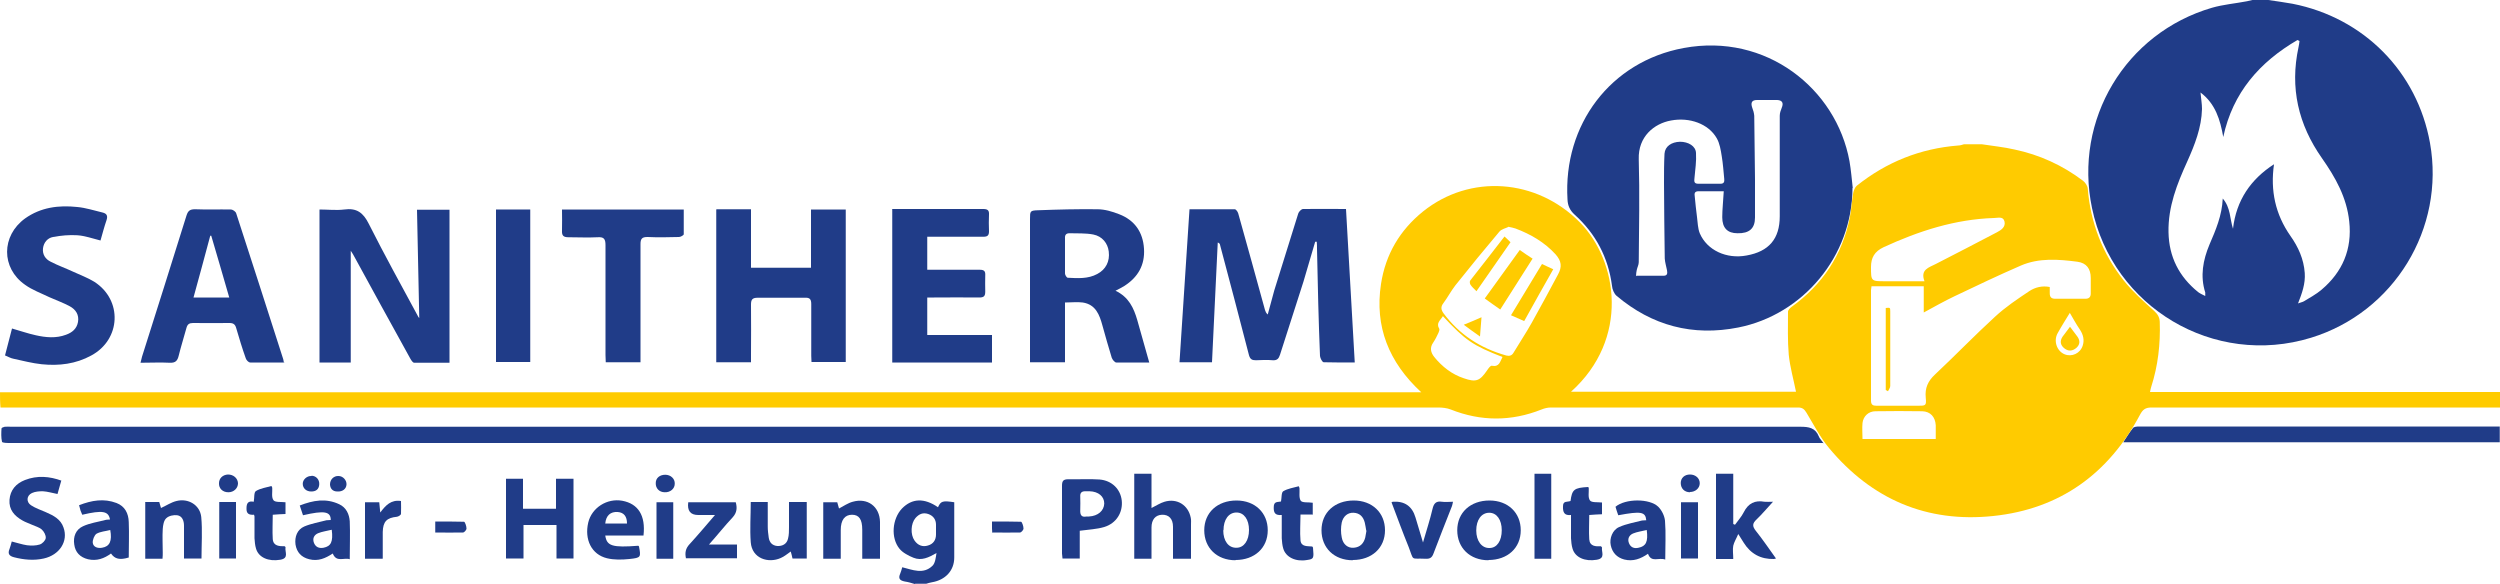 <?xml version="1.0" encoding="UTF-8"?><svg id="uuid-2934e1dd-b212-4c94-b7f7-efed6d4a4fc8" xmlns="http://www.w3.org/2000/svg" viewBox="0 0 100 23.36"><defs><style>.uuid-0c3d87cb-8062-471b-8cd7-018a914b5b66{fill:#ffcb00;}.uuid-2a37eb3a-bd06-4131-b48c-54476808d136{fill:#203c88;}</style></defs><g id="uuid-8e188f48-b680-49f8-8a0a-d362bd3283db"><g><g><path class="uuid-2a37eb3a-bd06-4131-b48c-54476808d136" d="M90.73,0c.32,.05,.65,.09,.97,.15,2.85,.56,4.99,2.72,5.5,5.57,.61,3.42-1.44,6.77-4.76,7.79-3.88,1.19-7.93-1.21-8.76-5.19-.74-3.53,1.34-7,4.8-8.01,.45-.13,.93-.17,1.4-.26,.09-.02,.17-.04,.26-.06,.2,0,.4,0,.59,0Zm1.21,12.13c.07-.03,.15-.04,.22-.08,.24-.15,.49-.28,.7-.46,.84-.71,1.23-1.62,1.11-2.73-.1-.96-.55-1.76-1.09-2.53-.95-1.35-1.29-2.82-.94-4.44,.02-.08,.03-.17,.04-.25-.03-.01-.05-.03-.08-.04-1.51,.88-2.59,2.1-2.97,3.88-.12-.68-.31-1.33-.91-1.78,.02,.24,.06,.45,.06,.66-.02,.75-.29,1.43-.59,2.1-.41,.9-.77,1.81-.75,2.83,.02,.99,.42,1.77,1.18,2.39,.08,.06,.17,.1,.29,.16,0-.08,0-.11,0-.14-.21-.66-.09-1.3,.17-1.92,.25-.58,.5-1.16,.53-1.84,.32,.37,.28,.81,.41,1.21,.13-1.14,.71-1.98,1.64-2.58-.15,1.05,.05,2,.66,2.87,.31,.44,.53,.92,.57,1.48,.03,.43-.11,.81-.27,1.22Z"/><path class="uuid-2a37eb3a-bd06-4131-b48c-54476808d136" d="M36.59,23.36c-.13-.04-.26-.08-.4-.1-.2-.04-.27-.12-.18-.32,.03-.07,.05-.15,.08-.25,.41,.1,.84,.3,1.21-.06,.11-.11,.13-.32,.16-.51-.31,.18-.6,.32-.92,.19-.2-.08-.43-.2-.56-.36-.36-.44-.29-1.2,.1-1.61,.4-.41,.89-.43,1.44-.05,.11-.25,.19-.27,.65-.2,0,.74,0,1.48,0,2.21,0,.53-.36,.9-.89,.99-.08,.01-.16,.04-.23,.06-.15,0-.3,0-.44,0Zm.85-2.15c0-.07,0-.15,0-.22,0-.21-.11-.36-.31-.43-.21-.07-.37,0-.51,.16-.19,.22-.21,.66-.04,.9,.13,.19,.32,.27,.54,.2,.21-.06,.32-.22,.32-.44,0-.06,0-.12,0-.17Z"/><path class="uuid-2a37eb3a-bd06-4131-b48c-54476808d136" d="M74.1,7.52c-.01,2.74-1.99,5.07-4.57,5.58-1.82,.36-3.45-.07-4.87-1.27-.1-.09-.17-.26-.18-.4-.15-1.13-.65-2.08-1.49-2.84-.2-.18-.28-.37-.29-.61-.18-2.99,1.72-5.52,4.65-6.06,3.29-.61,6.1,1.62,6.63,4.53,.06,.35,.09,.71,.13,1.07Zm-8.64,3.51c.39,0,.73,0,1.08,0,.16,0,.16-.1,.14-.22-.03-.16-.08-.31-.09-.47-.02-1.01-.02-2.02-.03-3.03,0-.39,0-.77,.02-1.16,.02-.3,.28-.47,.62-.48,.33,0,.63,.17,.64,.45,.02,.33-.03,.66-.06,.99-.01,.12-.04,.24,.15,.24,.3,0,.59,0,.89,0,.14,0,.16-.08,.15-.19-.03-.3-.05-.61-.1-.91-.04-.25-.08-.51-.2-.72-.33-.58-1.09-.85-1.83-.71-.67,.12-1.32,.64-1.29,1.55,.04,1.37,.01,2.75,0,4.12,0,.1-.06,.21-.08,.31-.02,.07-.02,.14-.03,.25Zm3.49-3.38c-.32,0-.67,0-1.01,0-.16,0-.17,.09-.15,.21,.03,.27,.05,.55,.09,.82,.03,.22,.03,.45,.11,.65,.29,.68,1.07,1.04,1.87,.89,.9-.16,1.33-.67,1.33-1.57,0-1.34,0-2.68,0-4.02,0-.11,.04-.22,.08-.32,.08-.19,.02-.3-.18-.31-.27,0-.54,0-.81,0-.21,0-.26,.11-.19,.31,.04,.1,.07,.21,.08,.32,.01,.85,.02,1.69,.03,2.54,0,.51,0,1.02,0,1.53,0,.44-.23,.64-.7,.63-.4,0-.61-.21-.61-.64,0-.32,.04-.64,.06-1.04Z"/><path class="uuid-2a37eb3a-bd06-4131-b48c-54476808d136" d="M72.95,17.72h-.35c-24.06,0-48.12,0-72.18,0-.12,0-.33,0-.34-.05-.04-.17-.03-.36-.02-.53,0-.03,.08-.06,.13-.07,.09-.01,.18,0,.27,0,23.85,0,47.71,0,71.56,0,.33,0,.59,.04,.73,.38,.03,.09,.11,.16,.2,.29Z"/><path class="uuid-2a37eb3a-bd06-4131-b48c-54476808d136" d="M52.61,9.66c-.16,.53-.31,1.07-.47,1.6-.31,.98-.63,1.95-.94,2.93-.05,.15-.11,.23-.29,.22-.22-.02-.44-.01-.67,0-.15,0-.23-.03-.28-.2-.38-1.48-.77-2.95-1.16-4.42,0-.03-.03-.07-.09-.09-.08,1.59-.15,3.19-.23,4.79h-1.3c.13-2.04,.27-4.07,.4-6.12,.61,0,1.21,0,1.81,0,.05,0,.12,.1,.14,.17,.36,1.29,.72,2.58,1.07,3.86,.02,.06,.04,.12,.11,.18,.09-.32,.17-.64,.26-.96,.32-1.03,.64-2.05,.96-3.08,.02-.07,.12-.17,.18-.18,.57-.01,1.13,0,1.73,0,.12,2.05,.23,4.08,.35,6.14-.42,0-.83,0-1.24-.01-.06,0-.14-.16-.15-.25-.03-.7-.05-1.4-.07-2.1-.02-.73-.03-1.46-.05-2.19,0-.09,0-.19-.01-.28-.02,0-.04,0-.07,0Z"/><path class="uuid-2a37eb3a-bd06-4131-b48c-54476808d136" d="M16.77,12.7c-.03-1.44-.06-2.86-.09-4.31h1.3v6.12c-.47,0-.94,0-1.41,0-.06,0-.12-.1-.16-.17-.77-1.39-1.53-2.78-2.29-4.17-.02-.03-.04-.06-.09-.14v4.47h-1.25v-6.12c.33,0,.67,.04,.99,0,.5-.07,.76,.13,.98,.57,.63,1.25,1.31,2.48,1.98,3.72,.01,.02,.03,.04,.04,.05Z"/><path class="uuid-2a37eb3a-bd06-4131-b48c-54476808d136" d="M28.67,8.37h1.37v2.34h2.4v-2.33h1.39v6.1h-1.37c0-.08-.01-.17-.01-.25,0-.69,0-1.38,0-2.07,0-.2-.07-.26-.25-.25-.63,0-1.27,0-1.9,0-.21,0-.26,.08-.26,.27,.01,.67,0,1.35,0,2.02v.29h-1.39v-6.11Z"/><path class="uuid-2a37eb3a-bd06-4131-b48c-54476808d136" d="M44.62,11.63c.53,.25,.73,.69,.87,1.17,.16,.56,.32,1.12,.48,1.7-.45,0-.88,0-1.32,0-.06,0-.15-.11-.18-.19-.13-.42-.25-.85-.37-1.28-.12-.44-.27-.85-.79-.93-.22-.03-.46,0-.71,0v2.39h-1.4v-.29c0-1.81,0-3.62,0-5.43,0-.33,0-.35,.33-.36,.79-.03,1.57-.05,2.36-.04,.3,0,.6,.09,.88,.2,.62,.24,.95,.72,.99,1.38,.04,.65-.24,1.14-.79,1.49-.1,.06-.21,.12-.35,.19Zm-2.02-1.4c0,.24,0,.48,0,.71,0,.06,.07,.17,.11,.17,.4,.02,.81,.05,1.18-.15,.34-.18,.51-.5,.46-.9-.04-.33-.26-.61-.62-.68-.31-.06-.63-.04-.95-.05-.13,0-.19,.06-.18,.2,0,.23,0,.46,0,.69Z"/><path class="uuid-2a37eb3a-bd06-4131-b48c-54476808d136" d="M11.38,14.5c-.48,0-.93,0-1.37,0-.07,0-.16-.1-.18-.17-.14-.39-.26-.79-.38-1.2-.04-.15-.11-.21-.27-.21-.49,.01-.97,0-1.46,0-.15,0-.22,.05-.26,.19-.1,.37-.22,.74-.31,1.11-.05,.21-.13,.3-.36,.29-.38-.02-.75,0-1.17,0,.03-.1,.04-.17,.06-.24,.6-1.88,1.19-3.77,1.78-5.65,.06-.19,.14-.25,.34-.25,.48,.02,.95,0,1.43,.01,.08,0,.2,.08,.22,.16,.63,1.94,1.26,3.89,1.88,5.83,.01,.04,.02,.08,.03,.15Zm-2.93-5.07s-.03,0-.04,0c-.22,.82-.44,1.64-.67,2.47h1.43c-.24-.84-.48-1.65-.72-2.47Z"/><path class="uuid-2a37eb3a-bd06-4131-b48c-54476808d136" d="M35.68,8.36c.27,0,.52,0,.76,0,.96,0,1.93,0,2.89,0,.17,0,.24,.05,.23,.22-.01,.22-.01,.44,0,.67,0,.17-.06,.22-.23,.22-.65,0-1.3,0-1.95,0-.09,0-.18,0-.29,0v1.32c.34,0,.68,0,1.01,0,.36,0,.72,0,1.09,0,.18,0,.23,.06,.22,.23,0,.21-.01,.43,0,.64,0,.18-.05,.24-.24,.24-.6-.01-1.2,0-1.8,0-.09,0-.18,0-.28,0v1.5h2.59v1.1h-3.99v-6.13Z"/><path class="uuid-2a37eb3a-bd06-4131-b48c-54476808d136" d="M.2,14.22c.1-.38,.19-.72,.28-1.08,.32,.09,.63,.2,.95,.27,.4,.09,.81,.13,1.21-.02,.25-.09,.43-.24,.48-.51,.05-.29-.09-.5-.33-.63-.26-.14-.54-.24-.81-.36-.33-.16-.69-.29-.98-.5-.96-.67-.95-1.96,0-2.65,.63-.45,1.35-.54,2.09-.46,.34,.03,.67,.14,1.01,.22,.17,.04,.22,.13,.16,.31-.09,.26-.16,.53-.24,.81-.32-.08-.62-.19-.93-.21-.32-.02-.65,.01-.97,.07-.22,.04-.37,.22-.4,.45-.03,.25,.1,.44,.31,.54,.29,.15,.6,.26,.9,.4,.28,.13,.58,.24,.84,.4,1.14,.73,1.07,2.31-.12,2.95-.62,.34-1.29,.42-1.98,.35-.38-.04-.76-.14-1.13-.22-.11-.02-.21-.08-.33-.13Z"/><path class="uuid-2a37eb3a-bd06-4131-b48c-54476808d136" d="M22.48,8.38h4.87c0,.34,0,.66,0,.99,0,.04-.13,.11-.19,.11-.42,.01-.84,.02-1.26,0-.21,0-.28,.06-.28,.28,0,1.47,0,2.94,0,4.42v.31h-1.39c0-.1-.01-.19-.01-.29,0-1.46,0-2.93,0-4.39,0-.25-.06-.34-.32-.32-.39,.02-.77,0-1.16,0-.21,0-.27-.07-.26-.27,.01-.27,0-.54,0-.84Z"/><path class="uuid-2a37eb3a-bd06-4131-b48c-54476808d136" d="M99.99,17.05v.64h-15.06c.13-.2,.25-.4,.39-.57,.04-.05,.16-.06,.24-.06,1.19,0,2.39,0,3.58,0,3.5,0,7,0,10.5,0h.35Z"/><path class="uuid-2a37eb3a-bd06-4131-b48c-54476808d136" d="M21.21,8.38v6.1h-1.37v-6.1h1.37Z"/><path class="uuid-2a37eb3a-bd06-4131-b48c-54476808d136" d="M20.92,19.15v1.2h1.32v-1.2h.7v3.19h-.68v-1.34h-1.32v1.34h-.7v-3.19h.69Z"/><path class="uuid-2a37eb3a-bd06-4131-b48c-54476808d136" d="M45.37,18.95h.69v1.37c.2-.1,.35-.2,.52-.25,.5-.15,.95,.13,1.05,.64,.02,.09,.01,.18,.01,.27,0,.45,0,.9,0,1.37h-.72c0-.43,0-.86,0-1.28,0-.32-.17-.49-.44-.48-.26,.01-.42,.19-.42,.51,0,.41,0,.82,0,1.25h-.69v-3.39Z"/><path class="uuid-2a37eb3a-bd06-4131-b48c-54476808d136" d="M71.04,22.34c-.06,.01-.07,.02-.08,.02q-.79,.02-1.21-.65c-.06-.09-.11-.18-.22-.35-.08,.19-.17,.33-.2,.47-.03,.16,0,.33,0,.53-.13,0-.24,0-.35,0s-.21,0-.34,0v-3.41h.69v2.01s.05,.02,.07,.03c.12-.17,.26-.32,.35-.5,.18-.36,.45-.49,.83-.42,.09,.01,.18,0,.34,0-.24,.26-.44,.5-.66,.71-.17,.16-.17,.27-.03,.45,.28,.35,.53,.72,.81,1.11Z"/><path class="uuid-2a37eb3a-bd06-4131-b48c-54476808d136" d="M43.19,21.23v1.11h-.69c0-.07-.02-.13-.02-.2,0-.9,0-1.81,0-2.71,0-.19,.05-.26,.25-.26,.42,.01,.84-.02,1.25,.01,.5,.04,.84,.39,.89,.84,.05,.47-.21,.91-.7,1.06-.3,.09-.62,.1-.98,.15Zm.25-.57c.05,0,.08,0,.12,0,.36-.02,.6-.23,.61-.52,0-.28-.23-.48-.59-.49-.06,0-.11,0-.17,0-.14,0-.21,.06-.2,.21,0,.18,.01,.36,0,.54-.01,.2,.05,.3,.25,.26Z"/><path class="uuid-2a37eb3a-bd06-4131-b48c-54476808d136" d="M2.45,19.23c-.05,.19-.1,.36-.15,.53-.21-.04-.4-.1-.59-.11-.14,0-.3,.01-.43,.07-.22,.1-.24,.36-.04,.49,.18,.12,.4,.19,.6,.28,.3,.13,.59,.28,.7,.61,.2,.55-.16,1.1-.79,1.24-.4,.09-.8,.05-1.19-.05-.19-.05-.26-.14-.18-.33,.04-.1,.06-.2,.09-.3,.21,.05,.41,.12,.61,.15,.17,.02,.35,.02,.51-.03,.1-.03,.23-.16,.24-.26,.01-.11-.07-.26-.16-.34-.1-.09-.26-.13-.39-.19-.13-.06-.26-.1-.38-.17-.32-.18-.55-.43-.52-.83,.03-.39,.26-.65,.62-.79,.49-.19,.98-.15,1.47,.03Z"/><path class="uuid-2a37eb3a-bd06-4131-b48c-54476808d136" d="M33.49,20.09c.03,.1,.05,.17,.07,.25,.19-.1,.36-.22,.55-.27,.59-.17,1.08,.19,1.09,.81,0,.48,0,.97,0,1.47h-.71c0-.39,0-.77,0-1.16,0-.42-.13-.6-.41-.6-.29,0-.45,.21-.45,.61,0,.38,0,.75,0,1.15h-.7v-2.26h.57Z"/><path class="uuid-2a37eb3a-bd06-4131-b48c-54476808d136" d="M5.8,20.08h.57c.02,.08,.05,.17,.07,.24,.22-.1,.41-.23,.62-.28,.47-.12,.94,.16,.99,.64,.05,.54,.01,1.1,.01,1.66h-.7c0-.45,0-.88,0-1.31,0-.2-.07-.39-.27-.42-.14-.02-.34,.02-.44,.12-.1,.09-.13,.28-.14,.43-.02,.31,0,.63,0,.94,0,.08,0,.16-.01,.25h-.69v-2.26Z"/><path class="uuid-2a37eb3a-bd06-4131-b48c-54476808d136" d="M59.54,22.41c-.74,0-1.25-.49-1.25-1.2,0-.71,.53-1.19,1.29-1.19,.74,0,1.25,.49,1.25,1.19,0,.71-.53,1.19-1.29,1.19Zm-.49-1.19c0,.42,.22,.71,.53,.7,.3,0,.49-.29,.49-.71,0-.42-.2-.7-.5-.7-.31,0-.52,.28-.52,.71Z"/><path class="uuid-2a37eb3a-bd06-4131-b48c-54476808d136" d="M54.11,22.41c-.74,0-1.25-.49-1.25-1.2,0-.71,.53-1.19,1.29-1.19,.74,0,1.25,.49,1.25,1.19,0,.71-.53,1.19-1.29,1.19Zm.54-1.18c-.02-.1-.03-.22-.06-.33-.06-.23-.2-.38-.45-.39-.22-.01-.41,.13-.47,.39-.04,.19-.04,.41,0,.6,.05,.28,.25,.43,.48,.41,.26-.02,.4-.18,.46-.41,.02-.09,.03-.18,.05-.28Z"/><path class="uuid-2a37eb3a-bd06-4131-b48c-54476808d136" d="M49.42,22.41c-.74,0-1.25-.49-1.25-1.2,0-.71,.53-1.19,1.29-1.19,.74,0,1.25,.49,1.25,1.19,0,.71-.53,1.19-1.29,1.19Zm-.49-1.2c0,.43,.21,.71,.53,.7,.3,0,.5-.29,.5-.71,0-.42-.2-.7-.5-.7-.31,0-.52,.28-.52,.71Z"/><path class="uuid-2a37eb3a-bd06-4131-b48c-54476808d136" d="M31.57,20.08h.7v2.26h-.57c-.02-.09-.04-.18-.07-.28-.14,.1-.26,.2-.4,.26-.49,.22-1.15,.03-1.2-.63-.04-.53,0-1.06,0-1.61h.68c0,.34,0,.67,0,.99,0,.15,.02,.29,.04,.44,.03,.19,.14,.31,.34,.33,.21,.01,.38-.08,.43-.29,.04-.15,.04-.31,.04-.46,0-.33,0-.66,0-1.01Z"/><path class="uuid-2a37eb3a-bd06-4131-b48c-54476808d136" d="M66.6,22.38c-.25-.09-.55,.14-.68-.23-.29,.2-.59,.32-.95,.23-.3-.08-.48-.28-.54-.57-.06-.27,.07-.62,.34-.73,.29-.13,.61-.18,.91-.26,.05-.01,.11,0,.17-.01-.03-.34-.21-.37-1.12-.2-.04-.11-.08-.23-.11-.34,.39-.33,1.36-.34,1.71,0,.14,.14,.25,.36,.27,.56,.04,.5,.01,1,.01,1.55Zm-.73-1.18c-.2,.05-.38,.07-.55,.14-.16,.07-.23,.22-.16,.39,.07,.17,.21,.22,.38,.18,.3-.06,.39-.24,.33-.71Z"/><path class="uuid-2a37eb3a-bd06-4131-b48c-54476808d136" d="M14,22.37c-.25-.08-.54,.14-.69-.23-.29,.19-.58,.32-.94,.23-.32-.08-.5-.28-.55-.59-.04-.31,.07-.6,.35-.72,.28-.12,.59-.17,.89-.25,.05-.01,.11,0,.17-.01,0-.34-.25-.39-1.11-.19-.04-.12-.08-.24-.13-.39,.54-.21,1.05-.3,1.58-.05,.28,.13,.4,.4,.42,.68,.02,.49,0,.98,0,1.53Zm-.73-1.18c-.2,.05-.38,.07-.55,.14-.16,.07-.23,.21-.16,.39,.07,.17,.21,.22,.38,.19,.3-.06,.39-.24,.33-.72Z"/><path class="uuid-2a37eb3a-bd06-4131-b48c-54476808d136" d="M3.16,20.21c.51-.2,1-.28,1.5-.09,.34,.13,.48,.42,.49,.76,.02,.48,0,.95,0,1.42-.36,.11-.56,.06-.71-.16-.27,.2-.57,.31-.92,.23-.32-.08-.51-.28-.55-.59-.05-.31,.06-.6,.35-.73,.28-.13,.59-.17,.89-.25,.06-.02,.13-.01,.19-.02-.06-.34-.3-.38-1.11-.19-.02-.06-.05-.11-.07-.17-.02-.06-.03-.13-.06-.22Zm1.25,.99c-.19,.05-.39,.06-.55,.15-.09,.06-.16,.25-.15,.36,.02,.17,.19,.23,.37,.2,.31-.05,.41-.27,.33-.71Z"/><path class="uuid-2a37eb3a-bd06-4131-b48c-54476808d136" d="M25.74,21.42h-1.53c.06,.42,.28,.49,1.32,.41,0,0,.03,.02,.03,.03,.08,.43,.08,.45-.38,.5-.3,.03-.61,.04-.9-.03-.62-.15-.91-.75-.75-1.43,.14-.59,.75-.98,1.36-.87,.64,.12,.94,.59,.85,1.39Zm-.66-.48c0-.28-.12-.44-.37-.46-.29-.02-.47,.14-.5,.46h.87Z"/><path class="uuid-2a37eb3a-bd06-4131-b48c-54476808d136" d="M27.44,22.34c-.05-.22-.02-.4,.14-.57,.33-.36,.65-.74,1.02-1.17-.26,0-.47,0-.67,0q-.47,0-.4-.51h1.9c.06,.22,.05,.41-.12,.6-.32,.34-.61,.71-.95,1.09h1.12v.55h-2.05Z"/><path class="uuid-2a37eb3a-bd06-4131-b48c-54476808d136" d="M55.65,20.1s.05-.03,.06-.03q.71-.05,.91,.63c.09,.31,.19,.62,.3,1,.14-.49,.28-.91,.38-1.34,.05-.22,.14-.33,.38-.29,.14,.02,.28,0,.44,0-.02,.07-.02,.12-.04,.17-.25,.63-.5,1.27-.74,1.9-.06,.17-.15,.22-.32,.21-.61-.03-.45,.11-.67-.46-.24-.59-.46-1.19-.69-1.8Z"/><path class="uuid-2a37eb3a-bd06-4131-b48c-54476808d136" d="M62.82,20.05c.06-.47,.14-.54,.71-.57,0,.01,.02,.03,.02,.04,.01,.17-.04,.38,.05,.5,.07,.09,.3,.06,.48,.08v.47c-.16,0-.33,.02-.51,.03,0,.33-.02,.65,0,.97,.02,.29,.26,.29,.47,.28,.02,.03,.04,.04,.04,.05-.03,.18,.15,.43-.21,.49-.47,.08-.87-.09-.97-.45-.04-.13-.05-.27-.06-.41,0-.3,0-.61,0-.93-.27,.03-.33-.11-.32-.35,0-.23,.17-.16,.3-.21Z"/><path class="uuid-2a37eb3a-bd06-4131-b48c-54476808d136" d="M52.52,20.58h-.5c0,.36-.03,.7,0,1.04,.03,.26,.28,.22,.47,.24,.01,.02,.03,.03,.03,.05,.04,.43,.03,.45-.24,.49-.45,.08-.85-.11-.95-.46-.04-.13-.05-.27-.06-.41,0-.3,0-.61,0-.93-.26,.02-.33-.08-.32-.32,0-.24,.17-.19,.29-.22,.03-.15,.01-.36,.09-.41,.18-.11,.41-.14,.62-.2,.02,.05,.03,.06,.03,.08,.01,.17-.03,.38,.05,.5,.07,.09,.3,.05,.48,.08v.49Z"/><path class="uuid-2a37eb3a-bd06-4131-b48c-54476808d136" d="M10.16,20.59c-.19,.01-.31-.03-.3-.26,0-.22,.08-.3,.29-.26,.03-.16,0-.38,.09-.43,.18-.11,.41-.14,.62-.2,.02,.04,.03,.06,.03,.07,.01,.17-.04,.38,.05,.5,.07,.09,.3,.06,.48,.08v.47c-.16,0-.33,.02-.51,.03,0,.33-.02,.65,0,.97,.02,.29,.27,.29,.48,.29,.02,.02,.04,.04,.03,.05-.03,.18,.15,.43-.21,.49-.47,.08-.87-.09-.97-.45-.04-.13-.05-.27-.06-.41,0-.29,0-.57,0-.86,0-.02,0-.03-.02-.08Z"/><path class="uuid-2a37eb3a-bd06-4131-b48c-54476808d136" d="M62.05,22.35h-.67v-3.4h.67v3.4Z"/><path class="uuid-2a37eb3a-bd06-4131-b48c-54476808d136" d="M15.3,22.35h-.7v-2.26h.57c.01,.11,.02,.23,.04,.41,.22-.29,.43-.52,.83-.46,0,.17,.01,.35,0,.51,0,.05-.1,.11-.16,.12-.41,.04-.56,.19-.57,.61,0,.34,0,.69,0,1.06Z"/><path class="uuid-2a37eb3a-bd06-4131-b48c-54476808d136" d="M8.77,20.08h.67v2.26h-.67v-2.26Z"/><path class="uuid-2a37eb3a-bd06-4131-b48c-54476808d136" d="M26.93,22.35h-.67v-2.26h.67v2.26Z"/><path class="uuid-2a37eb3a-bd06-4131-b48c-54476808d136" d="M67.24,22.34v-2.25h.68v2.25h-.68Z"/><path class="uuid-2a37eb3a-bd06-4131-b48c-54476808d136" d="M17.41,21.32v-.46c.39,0,.77,0,1.15,.01,.04,0,.1,.18,.1,.27,0,.06-.09,.16-.14,.16-.36,.01-.72,0-1.11,0Z"/><path class="uuid-2a37eb3a-bd06-4131-b48c-54476808d136" d="M39.69,21.32c0-.08-.01-.13-.01-.18,0-.08,0-.16,0-.28,.4,0,.78,0,1.16,.01,.04,0,.1,.18,.1,.27,0,.06-.09,.16-.14,.16-.36,.01-.72,0-1.1,0Z"/><path class="uuid-2a37eb3a-bd06-4131-b48c-54476808d136" d="M67.6,19.69c-.22,0-.37-.15-.37-.37,0-.2,.15-.34,.37-.34,.22,0,.39,.15,.39,.35,0,.2-.18,.35-.39,.35Z"/><path class="uuid-2a37eb3a-bd06-4131-b48c-54476808d136" d="M26.99,19.35c0,.2-.18,.35-.4,.34-.22,0-.37-.16-.36-.37,0-.2,.16-.33,.38-.33,.22,0,.39,.16,.38,.36Z"/><path class="uuid-2a37eb3a-bd06-4131-b48c-54476808d136" d="M9.13,19.69c-.22,0-.38-.15-.37-.36,0-.2,.15-.34,.36-.35,.22,0,.39,.15,.4,.35,0,.2-.17,.36-.38,.36Z"/><path class="uuid-2a37eb3a-bd06-4131-b48c-54476808d136" d="M12.46,19.03c.18,0,.32,.15,.31,.34-.01,.2-.13,.29-.32,.29-.2,0-.34-.13-.34-.31,0-.17,.17-.32,.35-.31Z"/><path class="uuid-2a37eb3a-bd06-4131-b48c-54476808d136" d="M13.2,19.38c0-.21,.16-.35,.34-.34,.18,0,.33,.17,.32,.34-.01,.18-.16,.29-.36,.28-.2,0-.29-.12-.3-.28Z"/></g><g><path class="uuid-0c3d87cb-8062-471b-8cd7-018a914b5b66" d="M79.27,5.77c.44,.07,.88,.11,1.31,.21,1,.21,1.92,.63,2.74,1.25,.09,.07,.18,.2,.19,.31,.11,1.37,.59,2.61,1.44,3.68,.36,.45,.79,.83,1.22,1.22,.14,.13,.21,.25,.22,.43,.03,.89-.07,1.76-.34,2.6-.02,.06-.03,.12-.05,.21h14.01v.62c-.1,0-.21,0-.32,0-4.54,0-9.09,0-13.63,0-.24,0-.35,.08-.46,.29-1.26,2.36-3.2,3.77-5.87,4.05-2.66,.28-4.86-.67-6.57-2.72-.35-.42-.61-.93-.9-1.41-.09-.15-.17-.21-.34-.21-3.29,0-6.58,0-9.88,0-.13,0-.26,.03-.38,.08-1.21,.48-2.42,.48-3.63,0-.15-.06-.34-.08-.5-.08-13.54,0-27.08,0-40.62,0-5.5,0-11,0-16.5,0-.13,0-.26,0-.39,0C0,16.09,0,15.89,0,15.69c.15,0,.3,0,.44,0,18.68,0,37.35,0,56.03,0h.38c-1.3-1.2-1.87-2.63-1.61-4.33,.18-1.18,.75-2.15,1.68-2.9,1.88-1.51,4.54-1.32,6.27,.43,1.53,1.55,2,4.67-.35,6.78h9c-.1-.5-.24-.99-.29-1.48-.05-.57-.03-1.15-.03-1.72,0-.07,.08-.15,.15-.2,1.23-.89,2.02-2.07,2.32-3.56,.07-.33,.08-.67,.14-1,.02-.1,.07-.22,.14-.28,1.19-.95,2.54-1.49,4.06-1.61,.08,0,.16-.03,.23-.05,.23,0,.46,0,.69,0Zm-4.41,5.68c0,.06-.02,.11-.02,.15,0,1.47,0,2.95,0,4.42,0,.17,.07,.21,.22,.21,.55,0,1.1,0,1.65,0,.32,0,.35,0,.32-.32-.04-.39,.09-.67,.37-.93,.81-.76,1.58-1.56,2.4-2.31,.42-.39,.9-.71,1.38-1.03,.23-.15,.51-.22,.81-.16,0,.09,0,.17,0,.25,0,.16,.07,.22,.22,.22,.4,0,.81,0,1.21,0,.14,0,.21-.07,.21-.21,0-.21,0-.41,0-.62,0-.37-.17-.6-.53-.65-.76-.1-1.54-.16-2.26,.15-.9,.39-1.78,.81-2.66,1.23-.4,.19-.79,.41-1.23,.65v-1.05h-2.08Zm-14.53-2.37c-.1,.05-.26,.08-.35,.18-.6,.71-1.19,1.43-1.77,2.16-.17,.22-.3,.47-.47,.7-.12,.15-.1,.27,0,.41,.64,.86,1.48,1.4,2.51,1.69,.12,.03,.22,.01,.29-.11,.24-.4,.5-.79,.73-1.2,.36-.64,.7-1.28,1.05-1.93,.17-.31,.14-.54-.1-.81-.44-.48-.99-.8-1.6-1.03-.08-.03-.16-.04-.29-.07Zm16.65,2.17c-.18-.47,.18-.55,.45-.69,.82-.42,1.63-.84,2.45-1.27,.17-.09,.35-.21,.3-.43-.05-.22-.27-.14-.42-.14-1.56,.05-3.01,.52-4.42,1.17-.36,.17-.5,.42-.5,.79,0,.57,0,.57,.57,.57h1.58Zm-19.26,1.39c-.1,.17-.29,.28-.15,.51,.02,.03-.01,.11-.03,.16-.06,.13-.13,.27-.21,.39-.15,.21-.1,.4,.04,.58,.32,.39,.7,.69,1.18,.85,.49,.17,.64,.11,.93-.31,.05-.08,.14-.2,.19-.19,.31,.06,.33-.17,.43-.35-1.19-.46-1.5-.68-2.38-1.63Zm19.71,4.93c0-.2,0-.38,0-.56-.02-.33-.21-.55-.54-.56-.62-.01-1.25-.01-1.87,0-.28,0-.49,.2-.52,.47-.02,.21,0,.42,0,.64h2.94Zm5.36-5.05c-.14,.23-.32,.51-.48,.8-.18,.31-.04,.72,.27,.85,.29,.12,.63-.03,.73-.35,.07-.22,.02-.43-.11-.63-.16-.23-.29-.48-.41-.68Z"/><path class="uuid-0c3d87cb-8062-471b-8cd7-018a914b5b66" d="M75.43,15.6v-3.28c.17-.02,.18-.02,.18,.13,0,.47,0,.94,0,1.41,0,.53,0,1.05,0,1.58,0,.07-.06,.14-.09,.21-.03-.02-.06-.03-.09-.05Z"/><path class="uuid-0c3d87cb-8062-471b-8cd7-018a914b5b66" d="M61.3,10.35c-.43,.68-.85,1.34-1.29,2.03-.22-.15-.41-.29-.62-.44,.47-.65,.93-1.29,1.4-1.94,.17,.12,.33,.23,.52,.35Z"/><path class="uuid-0c3d87cb-8062-471b-8cd7-018a914b5b66" d="M60.96,12.84c-.18-.08-.33-.15-.52-.23,.42-.69,.83-1.37,1.24-2.05,.15,.07,.29,.14,.45,.21-.39,.69-.77,1.36-1.16,2.07Z"/><path class="uuid-0c3d87cb-8062-471b-8cd7-018a914b5b66" d="M59.06,11.65c-.1-.1-.18-.17-.24-.26-.03-.04-.04-.14-.01-.17,.45-.58,.91-1.16,1.37-1.76,.09,.08,.16,.15,.24,.23-.45,.65-.9,1.29-1.37,1.97Z"/><path class="uuid-0c3d87cb-8062-471b-8cd7-018a914b5b66" d="M59.2,13.46c-.23-.16-.42-.3-.65-.47,.25-.1,.46-.19,.71-.3-.02,.26-.04,.49-.06,.77Z"/><path class="uuid-0c3d87cb-8062-471b-8cd7-018a914b5b66" d="M82.8,13.07c.1,.13,.2,.26,.3,.4,.11,.16,.1,.31-.04,.44-.16,.14-.33,.15-.49,.02-.16-.13-.18-.29-.07-.46,.1-.14,.2-.27,.3-.4Z"/></g></g></g></svg>